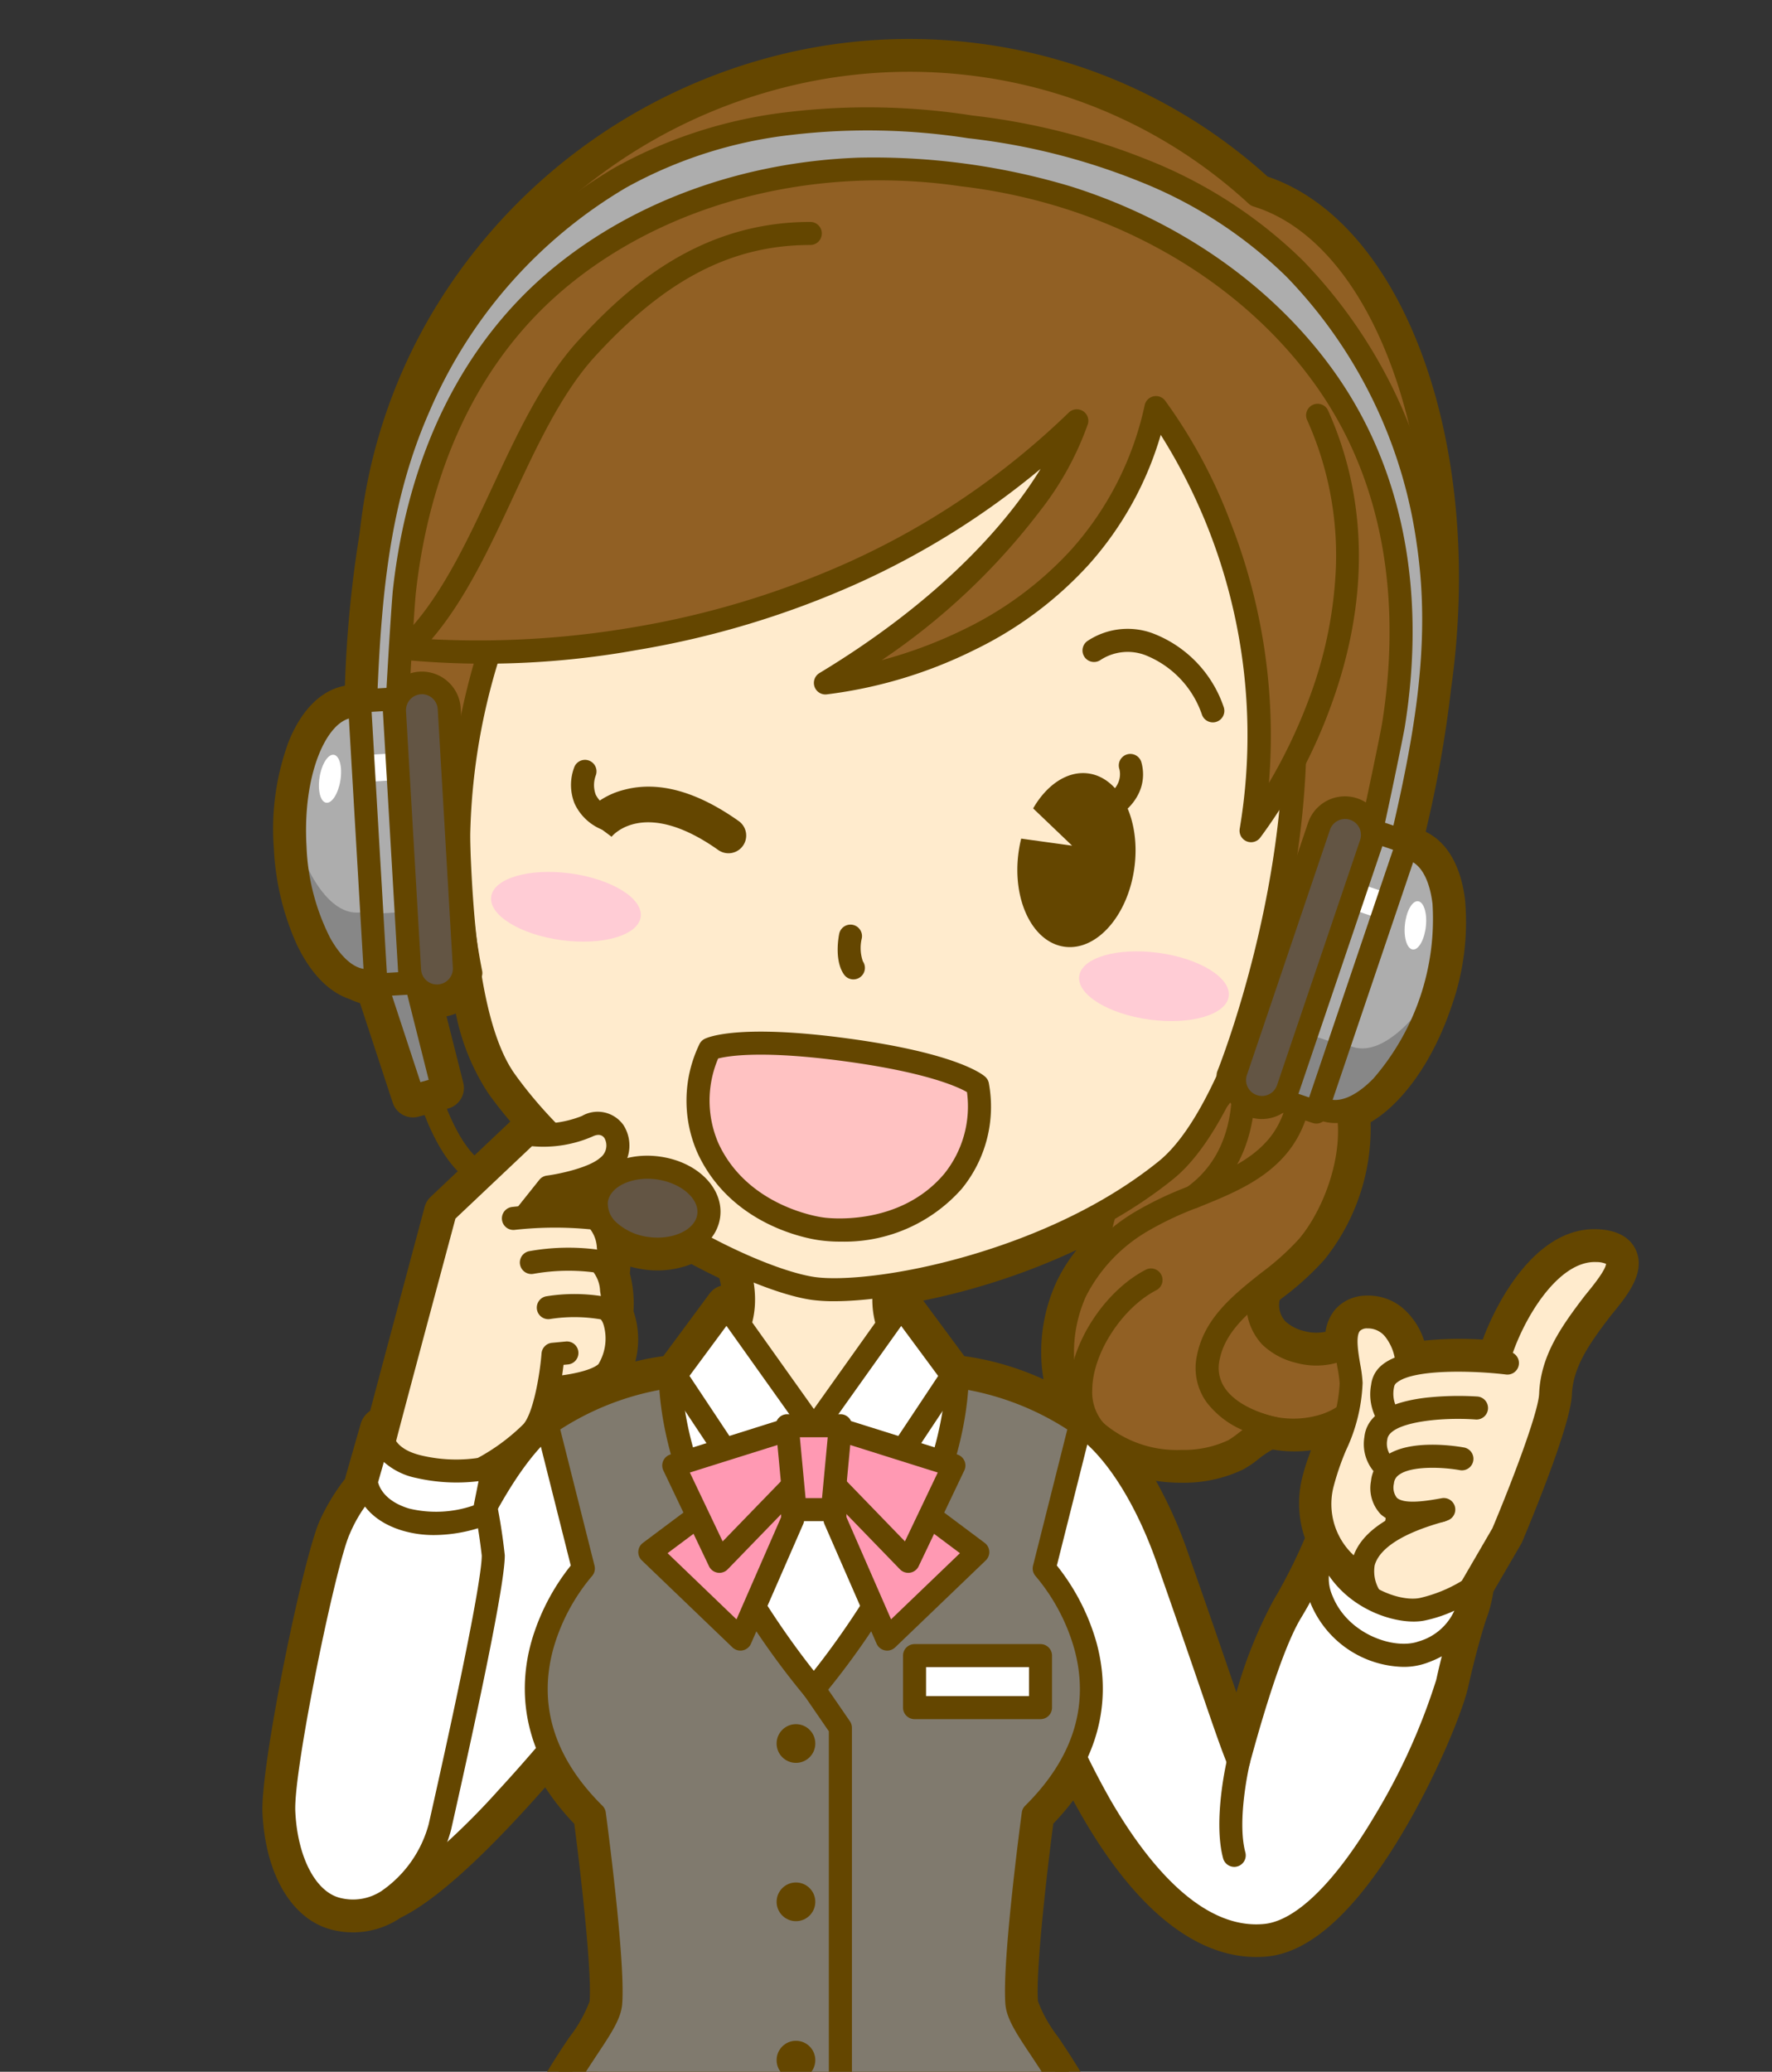 <svg xmlns="http://www.w3.org/2000/svg" width="169.2" height="197.738"><rect width="100%" height="100%" fill="#333333" stroke="none"/><defs><clipPath id="a"><path fill="none" d="M0 0h169.2v197.738H0z"/></clipPath></defs><g clip-path="url(#a)"><path d="M152.498 119.361c-4.748-.24-8.337 6.683-9.409 10.4l-.718.195a26.914 26.914 0 00-8 .373c-.073-2.233-1.465-4.728-3.838-4.633-1.77.072-2.076 1.356-1.98 2.827a6.158 6.158 0 01-4.492.5 5.987 5.987 0 01-2.739-1.447 4.6 4.6 0 01-.975-4.615 32.461 32.461 0 004.567-4.039c2.629-3.135 4.551-8.565 3.781-13.032 2.889-.913 6.109-4.955 7.946-10.373 2.325-6.859 1.55-13.32-1.73-14.432a.922.922 0 00-.77.141l.272-.8-.56-.19a117.707 117.707 0 002.7-14.84c.018-.129.038-.257.055-.387 3.063-22.687-4.667-42.7-16.614-46.351A48.694 48.694 0 0093.474 6.2C66.331 2.535 40.292 21.866 36.556 49.543c-.081.6-.154 1.185-.225 1.77a115 115 0 00-1.417 15.559l-.59.035.049.845a.922.922 0 00-.7-.34c-3.457.2-5.918 6.227-5.5 13.456.378 6.475 2.941 11.717 5.955 12.6a4.435 4.435 0 001.777.5v.052h.033l3.487 10.608 2.837-.781-2.406-9.559a2.609 2.609 0 004.384-1.13c.206.014.408.02.6.021l.057.062c.689 4.17 1.752 7.678 3.378 9.942a42.9 42.9 0 004.371 5.131 12.932 12.932 0 01-2.242-.056l-7.9 7.466s-5.809 21.616-5.8 21.739v.368a2.7 2.7 0 01-.317-1.384l-1.42 4.964a2.206 2.206 0 00.075.389 17.249 17.249 0 00-2.64 4.108c-1.4 2.967-5.514 22.836-5.319 27.033.221 4.766 2.154 8.46 4.988 9.25a6.138 6.138 0 005.19-.928c4.193-1.972 10.567-8.816 15.176-14.211a19.685 19.685 0 004.314 6.088s1.88 13.987 1.562 18.048c-.17 2.162-3.24 4.969-7.025 12.4h52.826c-3.786-7.431-6.856-10.238-7.025-12.4-.318-4.061 1.562-18.048 1.562-18.048a20.233 20.233 0 004-5.4c3.716 7.734 10.137 17.782 18.167 17 8.091-.792 16.506-20.165 17.392-24.148.736-3.3 1.419-5.568 1.785-6.691a8.5 8.5 0 00.279-.816 12.243 12.243 0 00.324-1.526c-.068.042-.136.081-.2.123l3.092-5.313s4.46-10.564 4.575-13.3c.139-3.316 2.032-5.954 3.967-8.5 1.108-1.468 4.547-5.002.466-5.208zm-81.884 7.056l-1.24-1.742-4.89 6.61.241.363a17.18 17.18 0 01-.709.248 20.474 20.474 0 01-.02-.5 27.237 27.237 0 00-11.76 4.543l.016.062c-2.031 1.625-4.028 4.463-5.884 7.853l-.026-.132.745-3.726a10.26 10.26 0 01-1.137.227 19.492 19.492 0 004.785-3.5c.936-.973 1.48-3.327 1.774-5.134l.263-.4.086 1.263s3.618-.218 4.994-1.41c1.091-.945 1.412-4.1.564-5.523a9.149 9.149 0 00-.348-3.794c.333-2.1-.143-5.249-1.492-5.47a30.875 30.875 0 00-6.463-.063l.028-.119 2.219-2.781a18.317 18.317 0 004.457-1.206q.494.4.994.8a3.027 3.027 0 00-.866 1.711c-.286 2.121 1.881 4.164 4.842 4.564a6.44 6.44 0 004.265-.8 59.53 59.53 0 004.287 2.176 9.088 9.088 0 01.275 5.88zm-17.2-6.325l.121.1h-.087zm46.354 29.684l-.064-.072.1-.381zm27.186-2.581l-.2.445q-.072-.219-.133-.446a52.861 52.861 0 01-3.332 6.652c-1.65 2.708-3.477 8.485-5.034 14.241-1.044-2.5-2.318-6.632-6.781-19.317-2.185-6.213-5.227-10.765-8.312-12.817v-.011a27.236 27.236 0 00-11.76-4.543c0 .168-.013.336-.021.5-.246-.08-.482-.163-.712-.249l.245-.368-4.89-6.61-1.252 1.758a7.928 7.928 0 01-.284-3.721 62.274 62.274 0 0021.014-7.1 9.67 9.67 0 00-.158.563 15.174 15.174 0 00-.457 3.8 13.515 13.515 0 00-2.194 3.28c-1.69 3.623-1.88 8.944.76 12.229a9.372 9.372 0 001.462 1.449 6.349 6.349 0 001.368.984l.013-.057a13.273 13.273 0 006.571 1.627 11.222 11.222 0 004.905-1.048c.968-.486 2.689-2.329 3.864-2.107 0 0-.317-.061-.8-.2a9.934 9.934 0 005.563-.062 7.959 7.959 0 002.2-1.1c-.625 2.229-1.784 4.392-2.312 6.618a8.165 8.165 0 00.672 5.609zm5.1-.567l.433-3c.966 1.1 3.115.853 4.99.524l.089.035a16.246 16.246 0 00-5.504 2.44z" fill="#644600"/><path d="M104.119 205.613H51.295a2.03 2.03 0 01-1.809-2.952 77.634 77.634 0 014.894-8.238 12.968 12.968 0 001.916-3.4c.234-2.985-.9-12.674-1.461-16.95a23.431 23.431 0 01-2.778-3.484c-5.883 6.667-10.515 10.846-13.79 12.44a8.126 8.126 0 01-6.733 1.111c-3.721-1.037-6.2-5.295-6.471-11.111-.21-4.525 3.927-24.642 5.512-27.994a20.121 20.121 0 012.39-3.912 2.018 2.018 0 01.058-.275l1.42-4.964a2.22 2.22 0 01.9-1.224l.311-1.173c.543-2.045 1.268-4.76 1.994-7.471l2.9-10.826a2.031 2.031 0 01.566-.949l7.615-7.2q-1.129-1.329-2.1-2.681a21.442 21.442 0 01-3.106-7.628 4.627 4.627 0 01-.887.274l1.6 6.337a2.031 2.031 0 01-1.43 2.453l-2.837.781a2.03 2.03 0 01-2.468-1.323l-3.128-9.516a6.819 6.819 0 01-1-.387c-1.982-.656-3.722-2.454-5.04-5.215a25.2 25.2 0 01-2.184-9.153 24.1 24.1 0 011.434-10.251c1.23-3.012 3.1-4.858 5.309-5.272l.045-.043a112.4 112.4 0 011.384-14.406c.067-.55.14-1.14.222-1.744a51.516 51.516 0 016.925-19.735A53.564 53.564 0 0173.119 5.574a51.563 51.563 0 0120.627-1.388 50.668 50.668 0 0127.291 12.668c6.273 2.12 11.516 8.183 14.8 17.136 3.3 9 4.292 20.115 2.784 31.284l-.034.239-.018.124a114.594 114.594 0 01-2.431 13.716l.032.054c2.022.986 3.334 3.261 3.721 6.491a24.1 24.1 0 01-1.33 10.265c-1.721 5.079-4.626 9.159-7.688 10.95a20.04 20.04 0 01-4.406 13.108 27.416 27.416 0 01-4.056 3.684l-.221.175a2.289 2.289 0 00.548 2.038 3.991 3.991 0 001.81.929 4.382 4.382 0 002.022.06 4.16 4.16 0 01.976-2.187 3.968 3.968 0 012.9-1.258 5.085 5.085 0 013.733 1.4 6.959 6.959 0 011.806 2.895 33.622 33.622 0 015.595-.1c1.434-3.854 5.093-10.541 10.665-10.541.117 0 .235 0 .354.009 2.3.116 3.234 1.152 3.611 2 .947 2.126-.834 4.316-2.134 5.916-.165.2-.322.4-.433.542-1.946 2.558-3.443 4.724-3.554 7.353-.124 2.951-3.964 12.181-4.733 14a2.017 2.017 0 01-.116.232l-2.648 4.549a14.051 14.051 0 01-.368 1.7c-.089.314-.2.632-.319.945-.342 1.055-1 3.249-1.715 6.445-.5 2.255-2.947 8.327-6.23 13.865-4.426 7.464-8.781 11.455-12.946 11.863-.342.034-.7.052-1.063.052-4.589 0-10.944-2.891-17.479-14.947a24.588 24.588 0 01-1.9 2.221c-.559 4.275-1.695 13.964-1.461 16.95a12.973 12.973 0 001.917 3.4 77.659 77.659 0 014.894 8.238 2.03 2.03 0 01-1.809 2.952zm-49.417-4.061h46.01c-1.167-2.031-2.221-3.619-3.06-4.883-1.478-2.225-2.454-3.7-2.582-5.328-.331-4.227 1.5-17.9 1.573-18.477a2.03 2.03 0 01.584-1.172 18.326 18.326 0 003.6-4.857 2.031 2.031 0 011.821-1.133h.01a2.03 2.03 0 011.82 1.151c2.988 6.218 9.057 16.546 16.139 15.854 2.688-.263 6.277-3.869 9.849-9.892a59.679 59.679 0 005.759-12.677c.762-3.42 1.477-5.778 1.836-6.878.013-.041.028-.081.044-.121a6.49 6.49 0 00.213-.622c.035-.122.067-.247.1-.376a2.029 2.029 0 01.22-1.492l3.027-5.2c1.79-4.252 4.3-10.857 4.367-12.474.173-4.112 2.6-7.308 4.379-9.641.151-.2.327-.415.514-.645.218-.268.644-.792.986-1.28-2.916.371-5.821 5.27-6.873 8.913a2.03 2.03 0 01-1.419 1.4l-.718.195a2.029 2.029 0 01-.684.065 24.076 24.076 0 00-7.306.3 2.03 2.03 0 01-2.574-1.89 3.543 3.543 0 00-.923-2.349 1.043 1.043 0 00-.8-.321h-.028a3.425 3.425 0 00-.008.665 2.031 2.031 0 01-1.073 1.925 8.221 8.221 0 01-5.935.677 7.977 7.977 0 01-3.668-1.965 6.547 6.547 0 01-1.525-6.568 2.032 2.032 0 01.695-1.081c.271-.218.544-.435.816-.651a24.132 24.132 0 003.469-3.112c2.13-2.541 4.024-7.393 3.336-11.383a2.03 2.03 0 011.389-2.281c1.978-.625 4.892-3.947 6.634-9.088a20.3 20.3 0 001.144-8.478 5 5 0 00-1.255-3.185 2.031 2.031 0 01-2.5-1.924 2.026 2.026 0 01-.235-1.509 117.214 117.214 0 002.661-14.583c0-.024.006-.049.009-.073l.026-.18.028-.2c1.421-10.525.508-20.946-2.572-29.342-2.913-7.943-7.4-13.2-12.623-14.8a2.032 2.032 0 01-.78-.446A46.635 46.635 0 0093.202 8.212a47.529 47.529 0 00-19.011 1.281 49.2 49.2 0 00-16.73 8.246 48.061 48.061 0 00-18.893 32.075c-.081.6-.154 1.193-.221 1.744 0 .035-.01.07-.016.105a114.741 114.741 0 00-1.39 15.285 2.026 2.026 0 01-.627 1.392 2.031 2.031 0 01-2.916 1.192 5.006 5.006 0 00-2.055 2.738 20.3 20.3 0 00-1.145 8.477c.367 6.275 2.848 10.284 4.5 10.766a2.035 2.035 0 01.358.142 2.412 2.412 0 00.962.28 2.128 2.128 0 011.853 1.443l.074.226a2.03 2.03 0 013.362-.748.584.584 0 00.451.18.6.6 0 00.53-.435 2.028 2.028 0 012.09-1.478c.154.01.315.016.476.016a2.031 2.031 0 011.46.628l.059.063a2.011 2.011 0 01.533 1.07c.7 4.205 1.712 7.263 3.024 9.088a40.978 40.978 0 004.164 4.887 2.03 2.03 0 01-1.323 3.456 16.038 16.038 0 01-1.62.011l-6.825 6.453c-2.126 7.911-5.168 19.27-5.579 20.9v.144a2.031 2.031 0 01-1.155 1.813l-.528 1.845a2.03 2.03 0 01-.491 1.641 15.286 15.286 0 00-2.322 3.627c-1.3 2.746-5.306 22.211-5.127 26.071.177 3.824 1.619 6.862 3.5 7.388a4.1 4.1 0 003.521-.663 2.03 2.03 0 01.259-.146c3.017-1.419 8.165-6.281 14.5-13.692a2.03 2.03 0 013.405.508 17.8 17.8 0 003.882 5.456 2.031 2.031 0 01.584 1.172c.078.58 1.9 14.25 1.573 18.477-.128 1.633-1.1 3.1-2.582 5.328-.843 1.268-1.898 2.857-3.064 4.888zm-17.707-60.357zm1.742-3.933zm0-.01zm0-.008zm0-.008zm0-.008zm79.527 32.89a2.031 2.031 0 01-1.873-1.249c-.616-1.476-1.269-3.381-2.572-7.177-.976-2.845-2.313-6.74-4.25-12.248-1.984-5.639-4.725-9.94-7.521-11.8a2.013 2.013 0 01-.179-.134 25.86 25.86 0 00-9.379-3.9 2.029 2.029 0 01-1.723.221c-.25-.081-.509-.171-.79-.276a2.031 2.031 0 01-1.324-1.933l-2.642-3.571a2.03 2.03 0 01-3.146-.963 9.9 9.9 0 01-.372-4.671 2.03 2.03 0 011.725-1.717 60.468 60.468 0 0020.3-6.853 2.03 2.03 0 012.94 2.37 7.36 7.36 0 00-.124.441 13.242 13.242 0 00-.4 3.289 2.03 2.03 0 01-.516 1.378 11.515 11.515 0 00-1.868 2.786c-1.355 2.906-1.64 7.432.5 10.1a7.39 7.39 0 001.147 1.134c.044.035.087.073.129.112a4.212 4.212 0 00.584.462 2.027 2.027 0 01.4.173 11.213 11.213 0 005.448 1.365h.105a6.194 6.194 0 004.817-1.409 15.863 15.863 0 011.468-1.032 2.031 2.031 0 012.212-.85 7.915 7.915 0 004.425-.03 5.934 5.934 0 001.636-.822 2.03 2.03 0 013.137 2.2 33.251 33.251 0 01-1.156 3.249 24.667 24.667 0 00-1.134 3.289 6.119 6.119 0 00.5 4.214 2.03 2.03 0 01.049 1.758l-.2.445a2.029 2.029 0 01-.683.83 52.2 52.2 0 01-2.9 5.6c-.9 1.478-2.466 5.057-4.808 13.715a2.03 2.03 0 01-1.827 1.5 3.357 3.357 0 01-.138.003zm-7.889-28.779a41.968 41.968 0 013.025 6.758c1.942 5.523 3.282 9.427 4.26 12.278l.4 1.151a43.232 43.232 0 013.51-8.735 50.491 50.491 0 003.028-5.986 10.22 10.22 0 01-.277-5.69 21.69 21.69 0 01.86-2.693 12.15 12.15 0 01-3.579-.059c-.026 0-.057 0-.1-.005a9.08 9.08 0 00-1.36.92 9.7 9.7 0 01-1.444.976 13.09 13.09 0 01-5.8 1.264 16.028 16.028 0 01-2.526-.18zm10.9-3.012c.031.006.059.01.086.012zm-29.197-8.895a27.28 27.28 0 017.566 2.218 14.6 14.6 0 01-.217-2.093 16.031 16.031 0 011.433-7.165 15.22 15.22 0 011.942-3.093 65.378 65.378 0 01-14.645 4.833zm7.693 22.37a2.03 2.03 0 01-1.524-.688l-.042-.047a2.036 2.036 0 01-.468-1.862l.1-.381a2.03 2.03 0 013.995.635l-.031.453a2.031 2.031 0 01-2.025 1.89zm32.288-3.149a2.03 2.03 0 01-2.009-2.32l.433-3a2.03 2.03 0 013.521-1.066c.17.106.807.287 3.127-.12a2.031 2.031 0 011.084.106l.089.035a2.03 2.03 0 01-.192 3.85 14.551 14.551 0 00-4.822 2.1 2.028 2.028 0 01-1.228.419zm-85.681-2.767a2.032 2.032 0 01-1.992-1.637l-.025-.128a2.035 2.035 0 010-.8l.307-1.535a2.031 2.031 0 01.344-3.361 17.557 17.557 0 004.27-3.113c.028-.029.7-.758 1.233-4.052a2.033 2.033 0 01.305-.786l.263-.4a2.031 2.031 0 013.464.107 5.689 5.689 0 001.957-.653 4.132 4.132 0 00.179-2.97 2.032 2.032 0 01-.274-1.277 7.19 7.19 0 00-.245-2.88 2.029 2.029 0 01-.092-1 7.023 7.023 0 00-.248-3.208 19.72 19.72 0 00-2.1-.114 2.027 2.027 0 011.028.469l.121.1a2.03 2.03 0 01-1.232 3.568h-.086a2.027 2.027 0 01-2.026-1.411l-.035-.109a2.031 2.031 0 011.632-2.625 42.25 42.25 0 00-2.841.132 2.03 2.03 0 01-2.145-2.471l.028-.119a2.033 2.033 0 01.391-.807l2.219-2.781a2.029 2.029 0 011.321-.746 16.1 16.1 0 003.868-1.034 2.03 2.03 0 012.141.269c.322.264.645.522.959.768a2.031 2.031 0 01.2 3.014 1.028 1.028 0 00-.309.568c-.114.845 1.216 2.025 3.1 2.28a4.482 4.482 0 002.905-.505 2.029 2.029 0 012.078-.058c1.378.77 2.77 1.476 4.139 2.1a2.03 2.03 0 011.069 1.163 11.1 11.1 0 01.286 7.225 2.031 2.031 0 01-3.132.98l-2.649 3.581a2.031 2.031 0 01-1.322 1.923c-.275.1-.533.193-.788.276a2.03 2.03 0 01-1.718-.216 25.818 25.818 0 00-9.175 3.759 2.049 2.049 0 01-.233.218c-1.66 1.328-3.467 3.765-5.372 7.242a2.032 2.032 0 01-1.768 1.054zm14.117-20.728a8.358 8.358 0 01.168 4.788 24.923 24.923 0 012.674-.51l4.415-5.968a2.029 2.029 0 011.094-.75 7.7 7.7 0 00-.165-.727 61.535 61.535 0 01-2.661-1.346 8.9 8.9 0 01-4.5.523 9.725 9.725 0 01-1.33-.274c-.01.228-.026.445-.047.65a11.465 11.465 0 01.347 3.614z" fill="#644600"/><path d="M121.3 120.631c-1.048 1.8-2.022 4.949.019 6.941a5.987 5.987 0 002.739 1.447 6.451 6.451 0 007.089-2.87 7.42 7.42 0 01-4.743 9.919 10.013 10.013 0 01-5.82 0 12.287 12.287 0 01-8.022-7.138 5.783 5.783 0 01-.424-3.076 4.978 4.978 0 013.028-3.35c1.052-.495 5.652-1.034 6.134-1.873z" fill="#916024"/><path d="M123.586 137.6a12.027 12.027 0 01-3.305-.477 13.367 13.367 0 01-8.747-7.8 6.791 6.791 0 01-.477-3.674 6 6 0 013.64-4.14 13.731 13.731 0 012.527-.671 17.022 17.022 0 003.2-.876 1.1 1.1 0 011.824 1.22v.008c-.231.4-2.075 3.727-.161 5.6a4.93 4.93 0 002.236 1.167 5.4 5.4 0 005.921-2.43 1.1 1.1 0 011.931.236 8.518 8.518 0 01-5.433 11.358 10.272 10.272 0 01-3.156.479zm-4.291-14.974c-.471.114-1.006.232-1.612.362a16.524 16.524 0 00-2.05.51 4.054 4.054 0 00-2.415 2.56 4.677 4.677 0 00.37 2.477 11.129 11.129 0 007.3 6.474 8.9 8.9 0 005.18.013 6.476 6.476 0 003.921-3.349 6.183 6.183 0 00.575-3.212 7.274 7.274 0 01-6.771 1.624 7.048 7.048 0 01-3.242-1.727 5.717 5.717 0 01-1.256-5.733z" fill="#644600"/><path d="M114.366 117.686c-6.159 1.953-6.719 9.406-6.719 9.406-.744-.678-3.926-4.22-2.293-10.913s9.806-8.377 11.672-12.354-2.555-8.318-3-8.736c0 0 7.484-1.665 10.539 6.737s-3.846 14.8-3.846 14.8" fill="#916024"/><path d="M107.646 128.19a1.1 1.1 0 01-.74-.286c-2.093-1.908-4.035-6.191-2.62-11.987 1.063-4.356 4.5-6.7 7.524-8.759 1.843-1.255 3.583-2.441 4.221-3.8.621-1.324.421-2.9-.594-4.693a12.816 12.816 0 00-2.162-2.774 1.1 1.1 0 01.514-1.875 10.393 10.393 0 014.661.232c2.3.648 5.413 2.424 7.151 7.2a14.078 14.078 0 01-.83 11.422 17.466 17.466 0 01-3.3 4.557 1.1 1.1 0 11-1.495-1.614 15.559 15.559 0 002.868-4 11.764 11.764 0 00.692-9.611c-1.139-3.133-3.05-5.1-5.68-5.836a8.272 8.272 0 00-1.481-.272 14.014 14.014 0 01.978 1.486c1.369 2.412 1.6 4.733.672 6.713-.894 1.9-2.875 3.255-4.973 4.685-2.833 1.931-5.763 3.927-6.626 7.463a11.2 11.2 0 00.628 8c.747-2.595 2.575-6.408 6.983-7.806a1.101 1.101 0 01.665 2.1c-5.36 1.7-5.95 8.375-5.955 8.443a1.1 1.1 0 01-1.1 1.014z" fill="#644600"/><path d="M124.478 99.84c0 3.351-.238 6.929-2.528 9.624-3.219 3.788-8.913 4.571-12.995 7.141a16.28 16.28 0 00-6.252 6.651c-1.69 3.623-1.88 8.944.76 12.229a11.964 11.964 0 009.413 4 11.221 11.221 0 004.905-1.048c.968-.486 2.689-2.329 3.864-2.107 0 0-7.359-1.39-6.259-6.812.98-4.833 6.572-7.084 9.523-10.6 4.111-4.9 6.504-15.409-.431-19.078z" fill="#916024"/><path d="M112.748 140.588a12.955 12.955 0 01-10.143-4.416c-2.967-3.692-2.7-9.526-.9-13.383a17.372 17.372 0 016.663-7.116 33.214 33.214 0 015.28-2.5c2.9-1.17 5.637-2.275 7.463-4.424 2.091-2.461 2.266-5.89 2.267-8.912a1.1 1.1 0 011.614-.972 9.121 9.121 0 014.739 6.566c.984 5.028-1.257 10.944-3.979 14.19a26.7 26.7 0 01-3.919 3.55c-2.474 1.963-4.811 3.817-5.368 6.564a3.435 3.435 0 00.477 2.723c1.4 2.1 4.874 2.784 4.909 2.791a1.1 1.1 0 01-.361 2.169l-.048-.009c-.351-.027-1.416.779-1.869 1.124a9.074 9.074 0 01-1.3.884 12.173 12.173 0 01-5.39 1.165zm12.786-38.652c-.138 2.841-.688 5.818-2.747 8.24-2.176 2.561-5.3 3.821-8.316 5.039a31.132 31.132 0 00-4.931 2.32 15.2 15.2 0 00-5.842 6.185 13.027 13.027 0 00-1.141 5.74 9.023 9.023 0 001.762 5.334 10.752 10.752 0 008.427 3.594h.119a10.012 10.012 0 004.421-.931 8.26 8.26 0 00.951-.669l.4-.3a8.545 8.545 0 01-3.444-2.68 5.594 5.594 0 01-.887-4.5c.717-3.534 3.482-5.728 6.157-7.85a24.741 24.741 0 003.6-3.241c2.328-2.776 4.348-8.05 3.506-12.355a7.182 7.182 0 00-2.035-3.927z" fill="#644600"/><path d="M106.288 139.017a1.1 1.1 0 01-.52-.131 6.755 6.755 0 01-3.674-6.275c.04-4.248 3.332-9.379 7.337-11.437a1.1 1.1 0 011.005 1.956c-3.3 1.694-6.11 6.045-6.142 9.5a4.532 4.532 0 002.517 4.317 1.1 1.1 0 01-.522 2.068zm7.64-23.677a1.1 1.1 0 01-.639-2c7.971-5.672 2.566-18.641 2.511-18.772a1.1 1.1 0 112.023-.862 29.226 29.226 0 011.935 8.039c.53 5.963-1.266 10.592-5.194 13.387a1.094 1.094 0 01-.636.208z" fill="#644600"/><path d="M119.994 18.653A48.7 48.7 0 0093.473 6.2C66.33 2.535 40.291 21.866 36.555 49.543c-6.28 46.517 16.244 53.221 43.386 56.885a48.6 48.6 0 0022.534-2.26 13.751 13.751 0 003.612 1.007c13.242 1.788 27.277-16.148 30.521-40.172 3.063-22.687-4.667-42.697-16.614-46.35z" fill="#916024"/><path d="M86.554 107.976a50.465 50.465 0 01-6.76-.458 114.851 114.851 0 01-19.3-3.936c-6.54-2.1-11.623-4.956-15.541-8.736-4.536-4.377-7.531-9.957-9.155-17.061-1.762-7.7-1.87-16.99-.33-28.39a50.587 50.587 0 016.8-19.383 52.632 52.632 0 0131.1-23.54 50.639 50.639 0 0120.256-1.363 49.748 49.748 0 0126.93 12.568c12.672 4.106 20.193 24.872 17.141 47.474-1.584 11.734-5.749 22.49-11.728 30.288a31.654 31.654 0 01-9.447 8.553 16.814 16.814 0 01-10.583 2.274 14.86 14.86 0 01-3.5-.922 49.328 49.328 0 01-15.883 2.632zm.268-101.125a48.657 48.657 0 00-12.878 1.744 50.12 50.12 0 00-17.045 8.4 48.985 48.985 0 00-19.255 32.694c-1.5 11.134-1.407 20.164.295 27.605 1.526 6.675 4.319 11.9 8.538 15.969 3.67 3.541 8.474 6.231 14.686 8.224a112.87 112.87 0 0018.924 3.85 47.225 47.225 0 0022.026-2.209 1.1 1.1 0 01.8.029 12.71 12.71 0 003.324.927 14.667 14.667 0 009.215-2.014 29.5 29.5 0 008.775-7.972c5.749-7.5 9.76-17.883 11.294-29.243 1.441-10.673.51-21.252-2.621-29.787-3.016-8.223-7.713-13.679-13.225-15.365a1.1 1.1 0 01-.422-.242A47.561 47.561 0 0093.329 7.288a48.58 48.58 0 00-6.507-.437z" fill="#644600"/><path d="M124.543 152.605l3.248-7.273 6.637 3.808-2.416 8.376-4.917 1.4z" fill="#ffebcd"/><path d="M134.202 131.806c.692-2.412-.743-6.233-3.67-6.115-3.255.132-1.564 4.364-1.513 6.319.087 3.315-1.972 6.379-2.729 9.571a7.809 7.809 0 005.149 9.375" fill="#ffebcd"/><path d="M131.437 152.057a1.1 1.1 0 01-.326-.05 8.607 8.607 0 01-5.087-4.221 9.24 9.24 0 01-.806-6.458 27.309 27.309 0 011.271-3.719 14.537 14.537 0 001.429-5.569 11.918 11.918 0 00-.2-1.455c-.278-1.621-.624-3.639.424-4.935a3.015 3.015 0 012.34-1.057 4.3 4.3 0 013.6 1.746 6.854 6.854 0 011.169 5.771 1.1 1.1 0 01-2.115-.606 4.657 4.657 0 00-.784-3.806 2.1 2.1 0 00-1.785-.907.959.959 0 00-.719.243c-.422.521-.148 2.121.034 3.179a13.152 13.152 0 01.227 1.769 16.379 16.379 0 01-1.583 6.438 25.281 25.281 0 00-1.175 3.416 6.676 6.676 0 004.4 8.071 1.1 1.1 0 01-.326 2.151z" fill="#644600"/><path d="M137.574 144.182l-2.97-1.152 4-12.055 4.486-1.217c1.072-3.714 4.66-10.636 9.409-10.4 4.081.206.642 3.74-.469 5.2-1.935 2.544-3.827 5.181-3.967 8.5-.115 2.733-4.575 13.3-4.575 13.3l-7.659 13.158-.52 4.256-10.407-2.873" fill="#ffebcd"/><path d="M135.313 164.869a1.1 1.1 0 01-.293-.04l-10.407-2.873a1.1 1.1 0 01.585-2.12l9.177 2.534.365-2.99a1.105 1.105 0 01.141-.42l7.623-13.1c1.761-4.179 4.384-11 4.462-12.851.149-3.533 1.986-6.219 4.19-9.117.141-.186.313-.4.495-.621.421-.518 1.672-2.057 1.7-2.643a2.271 2.271 0 00-.9-.172c-3.718-.187-7.147 5.619-8.3 9.6a1.1 1.1 0 01-.769.756l-3.916 1.063-3.484 10.5 1.995.774a1.1 1.1 0 11-.8 2.051l-2.97-1.152a1.1 1.1 0 01-.646-1.372l4-12.055a1.1 1.1 0 01.756-.715l3.9-1.059a23.482 23.482 0 013.318-6.438c2.132-2.842 4.557-4.274 7.018-4.154 1.469.074 2.413.562 2.809 1.449.714 1.6-.858 3.538-2.006 4.95-.17.21-.331.408-.451.565-1.976 2.6-3.621 4.983-3.743 7.878-.12 2.849-4.2 12.579-4.66 13.679a1.092 1.092 0 01-.063.125l-7.545 12.963-.493 4.032a1.1 1.1 0 01-1.092.966z" fill="#644600"/><path d="M137.573 144.182c-11.643 3.221-6.241 8.89-6.241 8.89" fill="#ffebcd"/><path d="M131.332 154.172a1.1 1.1 0 01-.8-.341 5.648 5.648 0 01-1.39-5.012c.685-2.477 3.422-4.393 8.134-5.7a1.1 1.1 0 11.586 2.12c-4.877 1.349-6.281 3.009-6.6 4.163a3.466 3.466 0 00.862 2.908 1.1 1.1 0 01-.8 1.858z" fill="#644600"/><path d="M143.966 130.101s-11.571-1.416-11.947 2.174 2.033 4.755 4.738 4.263" fill="#ffebcd"/><path d="M135.608 137.746a4.806 4.806 0 01-3.342-1.185 4.948 4.948 0 01-1.341-4.4 2.831 2.831 0 011.109-1.936c2.849-2.268 11.13-1.33 12.065-1.216a1.1 1.1 0 01-.267 2.183c-3.179-.388-8.822-.527-10.428.753a.635.635 0 00-.291.444 2.931 2.931 0 00.649 2.558 3.271 3.271 0 002.8.508 1.1 1.1 0 11.394 2.164 7.53 7.53 0 01-1.348.127z" fill="#644600"/><path d="M141.019 134.388s-9.267-.7-9.643 2.9 3.316 4.011 6.021 3.518" fill="#ffebcd"/><path d="M135.553 142.079a5.845 5.845 0 01-4.087-1.326 4.058 4.058 0 01-1.188-3.584c.217-2.07 2.212-3.34 5.929-3.772a28.857 28.857 0 014.89-.105 1.1 1.1 0 01-.165 2.193c-3.438-.254-8.294.268-8.467 1.914a1.95 1.95 0 00.5 1.742c.74.686 2.4.913 4.235.58a1.1 1.1 0 11.394 2.164 11.379 11.379 0 01-2.041.194z" fill="#644600"/><path d="M139.628 139.245s-7.247-1.352-7.623 2.239 3.126 3.092 5.831 2.6" fill="#ffebcd"/><path d="M134.903 145.528a4.288 4.288 0 01-3.025-.961 3.612 3.612 0 01-.968-3.2 3.31 3.31 0 011.348-2.36c2.353-1.755 7.044-.944 7.571-.845a1.1 1.1 0 01-.4 2.162c-1.629-.3-4.659-.447-5.854.447a1.1 1.1 0 00-.475.825 1.607 1.607 0 00.276 1.355c.744.689 3.122.256 4.265.049a1.1 1.1 0 11.394 2.164 18.021 18.021 0 01-3.132.364z" fill="#644600"/><path d="M99.121 159.147l1.688-24.266c3.835.9 7.928 6.089 10.671 13.889 4.462 12.685 5.736 16.814 6.781 19.317 1.557-5.756 3.384-11.533 5.034-14.241a52.816 52.816 0 003.332-6.652c-.25 4.261 7.479 10.658 13.647 5.878a63.186 63.186 0 00-2.063 7.506c-.887 3.983-9.3 23.356-17.392 24.148-12.936 1.268-21.698-25.579-21.698-25.579z" fill="#fff"/><path d="M119.928 185.87c-13.089 0-21.492-25.279-21.852-26.382a1.1 1.1 0 01-.052-.417l1.688-24.266a1.1 1.1 0 011.349-.994c4.316 1.016 8.6 6.471 11.457 14.594 1.941 5.518 3.28 9.42 4.257 12.269.547 1.593.977 2.848 1.336 3.87 1.588-5.463 3.012-9.248 4.245-11.27a52.117 52.117 0 003.252-6.493 1.1 1.1 0 012.117.478c-.1 1.784 1.72 4.187 4.156 5.471a6.879 6.879 0 007.72-.526 1.1 1.1 0 011.7 1.253 63.217 63.217 0 00-2.021 7.362 61.142 61.142 0 01-6.122 13.593c-4.266 7.195-8.383 11.034-12.237 11.411-.33.031-.664.047-.993.047zm-19.694-26.866a78.017 78.017 0 005.853 12.883c3.309 5.687 8.536 12.338 14.625 11.745 3.03-.3 6.779-3.97 10.559-10.344a59.437 59.437 0 005.867-12.949c.461-2.07.9-3.737 1.258-4.98a9.206 9.206 0 01-7.541-.684 11.034 11.034 0 01-4.468-4.259 46.275 46.275 0 01-2.153 4c-1.337 2.194-3.035 7.02-4.912 13.956a1.1 1.1 0 01-2.077.136c-.6-1.448-1.255-3.345-2.551-7.123-.976-2.846-2.314-6.743-4.252-12.253-2.23-6.34-5.511-11.113-8.638-12.714z" fill="#644600"/><path d="M126.226 152.759c1.65 4.092 6.613 6 9.567 4.951 3.18-1.126 4.354-3.185 4.8-6.164a14.7 14.7 0 01-4.806 2.051c-2.49.5-7.823-1.406-9.166-6.4-.917 2.517-1.151 3.684-.395 5.562z" fill="#fff"/><path d="M134.002 159.095a9.813 9.813 0 01-8.8-5.924c-.917-2.274-.567-3.75.387-6.355a1.1 1.1 0 012.095.093c1.138 4.238 5.753 6.041 7.886 5.611a13.514 13.514 0 004.444-1.908 1.1 1.1 0 011.667 1.1c-.719 4.758-3.33 6.259-5.525 7.036a6.48 6.48 0 01-2.154.347zm-6.755-6.747c1.478 3.666 5.912 5.128 8.18 4.326a5.382 5.382 0 003.442-2.942 13.125 13.125 0 01-2.859.944c-2.282.46-6.7-.745-9.123-4.3a4.124 4.124 0 00.36 1.973zm-9.396 25.834a1.1 1.1 0 01-1.062-.815c-.98-3.651.344-9.3.4-9.535a1.1 1.1 0 012.14.51c-.017.073-1.249 5.351-.416 8.456a1.1 1.1 0 01-1.063 1.385z" fill="#644600"/><path d="M54.843 134.641c-3.835.9-7.708 7.08-10.911 14.128-6.7 14.736-15.37 30.736-9.444 32.922 5.5 2.03 23.687-21.674 23.687-21.674" fill="#fff"/><path d="M35.243 182.923a3.219 3.219 0 01-1.134-.2 3.794 3.794 0 01-2.273-2.2c-1.847-4.495 2.764-14.344 8.1-25.749a632.618 632.618 0 002.993-6.457c4.052-8.916 7.975-13.877 11.66-14.744a1.1 1.1 0 11.5 2.141c-2.9.683-6.512 5.482-10.161 13.513-.977 2.15-2.007 4.351-3 6.479-4.472 9.552-9.54 20.379-8.061 23.981a1.631 1.631 0 001 .974c.309.114 1.579.281 4.962-2.361a69.333 69.333 0 007.749-7.418c5.141-5.571 9.679-11.473 9.724-11.532a1.1 1.1 0 111.745 1.339c-.046.06-4.636 6.031-9.844 11.675-8.077 8.757-11.877 10.559-13.96 10.559z" fill="#644600"/><path d="M69.462 118.605s6.311 10.261-6.663 13.65c-2.761.721 6.124 3.875 14.9 3.881 8.9.005 17.7-3.149 14.9-3.881-12.974-3.39-6.662-13.65-6.662-13.65" fill="#ffebcd"/><path d="M77.718 137.235h-.022a46.047 46.047 0 01-10.767-1.357c-5.516-1.394-5.667-2.571-5.732-3.074-.026-.2-.086-1.246 1.323-1.614 3.711-.969 6.049-2.6 6.948-4.834 1.355-3.374-.921-7.138-.944-7.176a1.1 1.1 0 011.874-1.154c.118.192 2.875 4.757 1.111 9.148-1.031 2.567-3.349 4.475-6.9 5.684a40.112 40.112 0 0013.087 2.176h.022a40.851 40.851 0 0013.123-2.156c-3.584-1.208-5.921-3.122-6.958-5.7-1.764-4.391.993-8.956 1.111-9.148a1.1 1.1 0 011.873 1.152c-.022.036-2.295 3.833-.939 7.187.9 2.232 3.238 3.855 6.943 4.822 1.428.373 1.367 1.422 1.341 1.629-.065.506-.218 1.69-5.708 3.074a46.1 46.1 0 01-10.786 1.341zm14.68-3.891z" fill="#644600"/><g transform="translate(50.111 123.576)"><path d="M42.597 45.246h-30V9.022l15 3.6 15-3.6v36.224z" fill="#fff"/><path d="M46.981 67.607c-.318-4.061 1.562-18.048 1.562-18.048 11.846-11.731 1.054-23.431 1.054-23.431l3.462-13.762a27.237 27.237 0 00-11.76-4.543c-.388 14.359-13.7 29.811-13.7 29.811s-13.316-15.452-13.7-29.811a27.238 27.238 0 00-11.76 4.543l3.462 13.762s-10.792 11.7 1.055 23.431c0 0 1.88 13.987 1.562 18.048-.17 2.162-3.24 4.969-7.025 12.4h52.823c-3.795-7.431-6.865-10.238-7.035-12.4z" fill="#807a6e"/><path d="M54.007 81.106H1.184a1.1 1.1 0 01-.98-1.6 76.8 76.8 0 014.84-8.146c1.164-1.752 2-3.019 2.069-3.841.277-3.54-1.216-15.226-1.507-17.45-6.229-6.346-6.16-12.69-4.988-16.921a20.891 20.891 0 013.77-7.3L1.064 12.633a1.1 1.1 0 01.449-1.178A28.368 28.368 0 0113.765 6.73a1.1 1.1 0 011.225 1.063c.317 11.73 9.719 24.461 12.605 28.1 2.886-3.64 12.288-16.371 12.605-28.1a1.1 1.1 0 011.225-1.063 28.369 28.369 0 0112.253 4.725 1.1 1.1 0 01.449 1.178l-3.324 13.213a20.89 20.89 0 013.77 7.3c1.173 4.23 1.241 10.575-4.988 16.921-.291 2.224-1.784 13.91-1.507 17.45.064.822.905 2.089 2.069 3.841a76.838 76.838 0 014.84 8.146 1.1 1.1 0 01-.98 1.6zm-51-2.2h49.181c-1.489-2.741-2.841-4.777-3.871-6.328-1.4-2.1-2.32-3.494-2.429-4.886-.324-4.13 1.49-17.7 1.568-18.28a1.1 1.1 0 01.316-.635c4.586-4.542 6.169-9.576 4.7-14.964a18.6 18.6 0 00-3.686-6.941 1.1 1.1 0 01-.257-1.013l3.272-13a26.394 26.394 0 00-9.466-3.772c-.432 5.845-2.813 12.429-7.091 19.594a75.241 75.241 0 01-6.818 9.675 1.1 1.1 0 01-1.666 0 75.241 75.241 0 01-6.818-9.675c-4.278-7.165-6.659-13.749-7.091-19.594a26.392 26.392 0 00-9.466 3.772l3.272 13a1.1 1.1 0 01-.258 1.014 18.6 18.6 0 00-3.684 6.94c-1.465 5.387.118 10.422 4.7 14.964a1.1 1.1 0 01.316.635c.077.576 1.892 14.151 1.568 18.281-.109 1.392-1.032 2.782-2.43 4.886-1.024 1.554-2.375 3.587-3.864 6.328z" fill="#644600"/><path d="M27.594 81.228a1.1 1.1 0 01-.963-1.629l2.4-4.378V41.666l-2.342-3.407a1.1 1.1 0 111.812-1.246l2.539 3.691a1.1 1.1 0 01.194.623v34.178a1.1 1.1 0 01-.136.529l-2.539 4.625a1.1 1.1 0 01-.965.569z" fill="#644600"/><circle cx="1.847" cy="1.847" r="1.847" transform="translate(24.044 71.205)" fill="#644600"/><circle cx="1.847" cy="1.847" r="1.847" transform="translate(24.044 56.096)" fill="#644600"/><circle cx="1.847" cy="1.847" r="1.847" transform="translate(24.044 40.986)" fill="#644600"/><path fill="#fff" d="M37.215 34.444h12.027v4.963H37.215z"/><path d="M49.242 40.507H37.215a1.1 1.1 0 01-1.1-1.1v-4.963a1.1 1.1 0 011.1-1.1h12.027a1.1 1.1 0 011.1 1.1v4.963a1.1 1.1 0 01-1.1 1.1zm-10.927-2.2h9.828v-2.764h-9.828z" fill="#644600"/><path d="M35.922 1.1l-8.158 11.461 6.9 4.4 6.146-9.25z" fill="#fff"/><path d="M34.665 18.06a1.094 1.094 0 01-.59-.173l-6.9-4.4a1.1 1.1 0 01-.3-1.565L35.033.461a1.1 1.1 0 01.886-.462h.01a1.1 1.1 0 01.884.446l4.89 6.61a1.1 1.1 0 01.032 1.263l-6.146 9.25a1.1 1.1 0 01-.924.492zm-5.334-5.8l5.016 3.2 5.122-7.708-3.53-4.772z" fill="#644600"/><path d="M19.268 1.1l8.158 11.461-6.9 4.4-6.146-9.25z" fill="#fff"/><path d="M20.525 18.06a1.1 1.1 0 01-.917-.491l-6.146-9.25a1.1 1.1 0 01.032-1.263l4.89-6.61A1.1 1.1 0 0119.268 0h.01a1.1 1.1 0 01.886.462l8.158 11.461a1.1 1.1 0 01-.3 1.565l-6.9 4.4a1.1 1.1 0 01-.597.172zm-4.8-10.316l5.122 7.708 5.016-3.2-6.608-9.283z" fill="#644600"/><path d="M25.573 14.37v7.087l-4.984 11.407-8.651-8.3z" fill="#ff99b3"/><path d="M20.589 33.965a1.1 1.1 0 01-.762-.306l-8.651-8.3a1.1 1.1 0 01.1-1.674L24.914 13.49a1.1 1.1 0 011.758.881v7.087a1.1 1.1 0 01-.092.44l-4.984 11.407a1.1 1.1 0 01-1.008.66zm-6.954-9.3l6.579 6.319 4.26-9.751v-4.662z" fill="#644600"/><path d="M25.573 12.73l-11.351 3.569 4.359 9.144 6.992-7.212z" fill="#ff99b3"/><path d="M18.582 26.543a1.111 1.111 0 01-.178-.015 1.1 1.1 0 01-.815-.612l-4.359-9.144a1.1 1.1 0 01.663-1.522l11.351-3.569a1.1 1.1 0 011.43 1.049v5.5a1.1 1.1 0 01-.31.766l-6.992 7.212a1.1 1.1 0 01-.79.335zm-2.822-9.574l3.133 6.574 5.581-5.756v-3.556z" fill="#644600"/><path d="M29.613 14.37v7.087l4.984 11.407 8.651-8.3z" fill="#ff99b3"/><path d="M34.6 33.965a1.1 1.1 0 01-1.008-.66l-4.979-11.406a1.1 1.1 0 01-.092-.44v-7.087a1.1 1.1 0 011.758-.881l13.634 10.193a1.1 1.1 0 01.1 1.674l-8.651 8.3a1.1 1.1 0 01-.762.307zm-3.887-12.736l4.26 9.751 6.577-6.313-10.837-8.1z" fill="#644600"/><path d="M29.613 12.73l11.352 3.569-4.352 9.144-6.992-7.212z" fill="#ff99b3"/><path d="M36.613 26.542a1.1 1.1 0 01-.79-.334l-6.992-7.213a1.1 1.1 0 01-.31-.765v-5.5a1.1 1.1 0 011.43-1.049l11.351 3.569a1.1 1.1 0 01.663 1.522l-4.359 9.144a1.1 1.1 0 01-.993.627zm-5.892-8.758l5.576 5.758 3.134-6.573-8.714-2.74z" fill="#644600"/><path d="M29.382 20.509h-3.576l-.752-8.006h5.078z" fill="#ff99b3"/><path d="M29.381 21.609h-3.575a1.1 1.1 0 01-1.095-1l-.752-8.006a1.1 1.1 0 011.1-1.2h5.078a1.1 1.1 0 011.1 1.2l-.752 8.006a1.1 1.1 0 01-1.104 1zm-2.572-2.2h1.57l.546-5.807h-2.662z" fill="#644600"/></g><path d="M119.277 81.306s18.719-9.721 12.277 9.354c-6.37 18.863-17.151 10.988-17.151 10.988" fill="#ffebcd"/><path d="M119.659 104.381a10.82 10.82 0 01-5.908-1.844 1.1 1.1 0 111.3-1.776 8.317 8.317 0 006.8 1.077c3.547-1.139 6.46-5.018 8.659-11.53 1.667-4.936 1.726-8.25.171-9.583-2.432-2.086-8.844.49-10.9 1.557a1.1 1.1 0 01-1.014-1.952 29.153 29.153 0 014.939-1.929c3.81-1.081 6.639-.86 8.406.655 2.358 2.022 2.516 5.933.481 11.956-2.441 7.228-5.84 11.579-10.1 12.93a9.323 9.323 0 01-2.834.439z" fill="#644600"/><path d="M117.239 99.143a15.968 15.968 0 01-4.356-.655 1.1 1.1 0 01-.555-1.75c10.209-12.62 13.343-13.561 15.062-12.818a2.663 2.663 0 011.314 3 1.1 1.1 0 01-2.179-.3 1.817 1.817 0 00-.05-.677c-.224.016-1.071.205-3.051 1.906a76.744 76.744 0 00-8.27 8.9c6.763 1.169 8.668-3.488 8.752-3.7a1.1 1.1 0 012.057.778 8.506 8.506 0 01-2.771 3.474 9.728 9.728 0 01-5.953 1.842z" fill="#644600"/><path d="M48.678 71.774S33.207 57.438 34.36 77.538c1.14 19.877 13.623 15.143 13.623 15.143" fill="#ffebcd"/><path d="M44.881 94.276a9.642 9.642 0 01-5.307-1.528c-3.752-2.434-5.875-7.53-6.312-15.147-.364-6.347.825-10.077 3.635-11.4 2.106-.992 4.891-.455 8.278 1.6a29.161 29.161 0 014.25 3.17 1.101 1.101 0 01-1.5 1.613c-1.824-1.686-7.191-5.762-10.1-4.391-1.852.874-2.674 4.085-2.375 9.285.395 6.878 2.182 11.4 5.314 13.427a8.228 8.228 0 006.822.75 1.1 1.1 0 01.78 2.057 10.65 10.65 0 01-3.485.564z" fill="#644600"/><path d="M50.13 90.037c-2.98 0-6.984-.685-9.471-3.874a8.5 8.5 0 01-1.751-4.084 1.1 1.1 0 012.19-.2c.026.244.637 5.223 7.456 5.889a76.774 76.774 0 00-5.613-10.778c-1.458-2.165-2.225-2.571-2.436-2.646a1.832 1.832 0 00-.228.646 1.1 1.1 0 01-2.179-.3 2.739 2.739 0 012.063-2.544c1.293-.182 2.672.846 4.343 3.231a82.05 82.05 0 016.78 13.122 1.1 1.1 0 01-1 1.54z" fill="#644600"/><path d="M92.964 9.976c21.768 2.939 40.077 25.353 37.007 48.092-1.149 8.51-.546 4.906-2.81 13.172-3.606 13.166-8.491 34.526-15.828 40.451-11.046 8.92-27.846 12.074-33.626 11.293s-21.143-8.277-29.429-19.807c-5.5-7.658-4.549-29.549-4.534-43.2.009-8.57-.365-4.936.784-13.446 3.07-22.739 26.668-39.495 48.436-36.556" fill="#ffebcd"/><path d="M79.646 124.194a15.844 15.844 0 01-2.087-.121c-6.037-.815-21.72-8.49-30.174-20.254-5.05-7.028-4.9-24.535-4.774-38.6.016-1.852.031-3.6.033-5.241 0-2.15-.019-3.522-.035-4.524a31.925 31.925 0 01.542-6.958c.083-.608.178-1.3.287-2.11A40.161 40.161 0 0149.4 30.228 46.284 46.284 0 0161.08 17.74c9.569-7.082 21.242-10.31 32.026-8.856h.005c10.785 1.456 21.186 7.664 28.536 17.032a46.289 46.289 0 017.95 15.133 40.167 40.167 0 011.464 17.161c-.109.805-.2 1.5-.283 2.11a31.913 31.913 0 01-1.322 6.852c-.281.962-.666 2.279-1.234 4.352q-.649 2.371-1.358 5.062c-3.612 13.6-8.107 30.517-14.84 35.954-10.164 8.209-25.112 11.654-32.378 11.654zm8.3-113.452a43.475 43.475 0 00-25.56 8.766A44.094 44.094 0 0051.26 31.401a37.981 37.981 0 00-5.642 15.278c-.109.806-.2 1.5-.287 2.113a30.113 30.113 0 00-.522 6.625c.016 1.01.038 2.393.036 4.561 0 1.648-.017 3.4-.033 5.258-.114 13.021-.27 30.854 4.361 37.3 4.535 6.311 10.841 10.9 15.333 13.637 5.7 3.477 10.815 5.379 13.349 5.721s7.966-.136 14.388-1.976c5.057-1.449 12.354-4.2 18.4-9.082 6.174-4.986 10.753-22.222 14.1-34.808.477-1.794.927-3.489 1.362-5.078.573-2.091.961-3.419 1.244-4.389a30.121 30.121 0 001.253-6.527l.283-2.114a37.979 37.979 0 00-1.388-16.227 44.1 44.1 0 00-7.576-14.418c-7-8.92-16.874-14.828-27.095-16.209a36.4 36.4 0 00-4.878-.324z" fill="#644600"/><path d="M78.474 117.296s7.647 1.208 12.509-4.528a11.322 11.322 0 002.357-9.176s-2.163-1.986-12.558-3.389-13.007-.062-13.007-.062a11.321 11.321 0 00-.161 9.472c3.166 6.821 10.86 7.684 10.86 7.684" fill="#ffc2c2"/><path d="M80.257 118.506a13.77 13.77 0 01-1.928-.121c-.575-.069-8.38-1.132-11.713-8.311a12.366 12.366 0 01.19-10.457 1.1 1.1 0 01.466-.457c.3-.153 3.221-1.458 13.657-.049s12.907 3.442 13.155 3.669a1.1 1.1 0 01.328.564 12.364 12.364 0 01-2.589 10.133 14.971 14.971 0 01-11.566 5.029zm-1.613-2.3c.1.016 7.122 1.013 11.5-4.153a10.251 10.251 0 002.189-7.817c-.861-.5-3.857-1.888-11.7-2.947s-11.1-.51-12.061-.261a10.253 10.253 0 00.038 8.118c2.823 6.08 9.742 7.023 9.982 7.053zm2.846-22.727a1.1 1.1 0 01-.905-.473c-.911-1.315-.536-3.468-.452-3.886a1.1 1.1 0 012.157.432 3.925 3.925 0 00.1 2.2 1.1 1.1 0 01-.9 1.726z" fill="#644600"/><g transform="translate(46.471 82.399)" fill="#ffccd5"><ellipse cx="3.214" cy="7.203" rx="3.214" ry="7.203" transform="rotate(-82.3 36.055 -25.15)"/><ellipse cx="3.214" cy="7.203" rx="3.214" ry="7.203" transform="rotate(-82.311 3.644 3.185)"/></g><g fill="#644600"><path d="M103.931 73.823c-2-.278-3.982 1.078-5.281 3.335l3.723 3.557-4.865-.674a12.526 12.526 0 00-.247 1.285c-.633 4.567 1.328 8.612 4.38 9.034s6.038-2.937 6.67-7.5-1.329-8.614-4.38-9.037z"/><path d="M102.295 79.518a1.1 1.1 0 01-.213-2.179c2.368-.47 3.949-1.3 4.57-2.389a2.1 2.1 0 00.24-1.524 1.1 1.1 0 012.074-.734 4.206 4.206 0 01-.4 3.345c-.96 1.688-3 2.852-6.054 3.458a1.1 1.1 0 01-.217.023zm-32.739 1.92a1.684 1.684 0 01-.976-.311c-7.068-5-10.08-1.4-10.2-1.243l.016-.021-2.711-2.026a7.428 7.428 0 013.951-2.465c3.229-.849 6.9.159 10.9 2.994a1.692 1.692 0 01-.979 3.073z"/><path d="M58.162 79.361a1.1 1.1 0 01-.4-.077 4.9 4.9 0 01-2.908-2.611 4.786 4.786 0 010-3.5 1.1 1.1 0 012.028.851 2.639 2.639 0 000 1.819 2.819 2.819 0 001.678 1.4 1.1 1.1 0 01-.4 2.124z"/></g><path d="M115.807 68.946a1.1 1.1 0 01-1.036-.73 9.358 9.358 0 00-5.447-5.7 4.748 4.748 0 00-4.228.467 1.1 1.1 0 11-1.215-1.833 6.928 6.928 0 016.138-.721 11.466 11.466 0 016.824 7.048 1.1 1.1 0 01-1.036 1.47zm-60.218-8.131a1.1 1.1 0 01-.9-1.731 11.466 11.466 0 018.449-4.986 6.928 6.928 0 015.727 2.325 1.1 1.1 0 01-1.658 1.445 4.748 4.748 0 00-3.953-1.572 9.357 9.357 0 00-6.764 4.052 1.1 1.1 0 01-.901.467z" fill="#644600"/><path d="M132.729 60.206c-1.529 11.325-3.817 16.955-3.817 16.955s-1.3 9.611-4.781-12.7c-3.213-20.579-.915-28.1-26.506-31.5-24.145-3.2-48.081 25.933-55.272 33.223-2.674 2.711-4.069-5.92-1.05-18.325 6.025-24.753 26.638-42.95 51.885-39.541a46.128 46.128 0 0139.541 51.888z" fill="#916024"/><path d="M128.442 77.885a53.6 53.6 0 01-11.173 24.748s7.359-18.084 6.27-36.549" fill="#916024"/><path d="M117.268 103.732a1.1 1.1 0 01-1.018-1.514c.073-.179 7.252-18.079 6.191-36.07a1.102 1.102 0 112.2-.13c.67 11.353-1.759 22.434-3.805 29.474a51.25 51.25 0 006.518-17.734 1.1 1.1 0 012.185.251 54.224 54.224 0 01-11.407 25.309 1.1 1.1 0 01-.864.414z" fill="#644600"/><path d="M40.747 66.045a53.6 53.6 0 004.21 26.825 60.822 60.822 0 012.187-31.961" fill="#916024"/><path d="M44.957 93.97a1.1 1.1 0 01-1.01-.665 54.225 54.225 0 01-4.286-27.428 1.1 1.1 0 012.174.337 49.766 49.766 0 00.855 15.731 65.3 65.3 0 013.414-21.389 1.1 1.1 0 012.083.707 60.318 60.318 0 00-2.164 31.331 1.1 1.1 0 01-1.065 1.376z" fill="#644600"/><path d="M77.372 22.285c-9.141 0-15.69 4.783-21.367 10.992-6.947 7.6-9.67 21.524-17.148 28.632 0 0 36.708 4.728 63.962-21.743 0 0-3.617 12.715-24 25.021 0 0 26.17-2.293 31.56-26.277a54.4 54.4 0 019.081 40.375s15.461-19.526 6.326-39.7" fill="#916024"/><path d="M119.459 80.385a1.1 1.1 0 01-1.083-1.29 53.8 53.8 0 00-7.543-37.59 32 32 0 01-6.845 12.357 35.9 35.9 0 01-10.928 8.161 43.7 43.7 0 01-14.151 4.255 1.1 1.1 0 01-.664-2.037c10.3-6.219 16.15-12.522 19.241-16.714.737-1 1.357-1.931 1.875-2.774A76.443 76.443 0 0181.778 55.73 85.865 85.865 0 0160.8 62.045a81.906 81.906 0 01-22.084.951 1.1 1.1 0 01-.617-1.888c3.776-3.589 6.385-9.188 8.908-14.6 2.347-5.036 4.773-10.243 8.186-13.975 4.831-5.283 11.717-11.348 22.179-11.35a1.1 1.1 0 010 2.2c-7.492 0-13.832 3.281-20.556 10.634-3.185 3.483-5.539 8.535-7.816 13.42-2.253 4.836-4.573 9.814-7.79 13.578a88.223 88.223 0 0019.3-1.15 83.631 83.631 0 0020.409-6.158 73.823 73.823 0 0021.135-14.332 1.1 1.1 0 011.824 1.09 29.093 29.093 0 01-4.527 8.244 63.469 63.469 0 01-15.16 14.3 43.092 43.092 0 007.962-2.991 33.667 33.667 0 0010.227-7.656 30.238 30.238 0 006.923-13.7 1.1 1.1 0 011.938-.439 49.03 49.03 0 016.257 11.632 55.77 55.77 0 013.666 24.87 50.435 50.435 0 003.878-8.169 39.919 39.919 0 002.514-12.338 31.484 31.484 0 00-2.77-14.185 1.1 1.1 0 012-.907c3.857 8.519 3.958 18.289.293 28.253a49.509 49.509 0 01-6.759 12.588 1.1 1.1 0 01-.861.418z" fill="#644600"/><path d="M92.055 16.712a54.363 54.363 0 00-10.092-.564c-10.213.385-20.445 3.723-28.4 10.251-9.143 7.5-13.684 18.493-14.955 30.064-.126 1.143-.919 13.6-.738 13.6l-3.064-.072c.333-10.685.834-21.248 5.2-31.176a46.57 46.57 0 0119.237-21.866c9.978-5.688 22.274-6.509 33.431-4.837 11.2 1.347 22.839 5.4 30.951 13.529a46.569 46.569 0 0112.75 26.185c1.579 10.731-.74 21.049-3.252 31.44l-2.973-.743c.175.044 2.713-12.174 2.895-13.31 1.843-11.494.379-23.294-6.447-32.954-5.939-8.4-14.918-14.336-24.664-17.415a54.368 54.368 0 00-9.879-2.132z" fill="#adadad"/><path d="M133.125 84.362a1.1 1.1 0 01-.266-.033l-2.97-.742a1.1 1.1 0 01-.7-1.584c.387-1.248 2.573-11.679 2.78-12.967 1.388-8.659 1.43-21.264-6.259-32.145-5.507-7.794-14.065-13.831-24.1-17a53.354 53.354 0 00-9.681-2.089h-.031a53.312 53.312 0 00-9.888-.552c-10.513.4-20.366 3.948-27.743 10-10.3 8.453-13.6 20.618-14.56 29.334-.142 1.3-.8 11.935-.758 13.24a1.1 1.1 0 01-1.1 1.34l-3.064-.072a1.1 1.1 0 01-1.073-1.134c.293-9.376.657-21.044 5.295-31.585a47.891 47.891 0 0119.7-22.379 44.509 44.509 0 0116.683-5.315 64.554 64.554 0 0117.44.343 64.555 64.555 0 0116.906 4.294 44.509 44.509 0 0114.665 9.545 47.891 47.891 0 0113.059 26.8c1.677 11.393-1.067 22.74-3.271 31.858a1.1 1.1 0 01-1.069.841zm-1.6-2.632l.787.2c2.609-10.887 4.421-20.1 2.973-29.944a45.678 45.678 0 00-12.44-25.568 42.323 42.323 0 00-13.958-9.069 62.362 62.362 0 00-16.346-4.145h-.031a62.36 62.36 0 00-16.86-.338 42.325 42.325 0 00-15.864 5.042 45.678 45.678 0 00-18.775 21.354c-4.006 9.1-4.7 18.471-5.074 29.66l.811.019c.026-1.006.117-2.643.279-5.385.186-3.162.417-6.6.484-7.21 1.437-13.084 6.745-23.732 15.351-30.795 7.746-6.357 18.065-10.086 29.056-10.5a65.621 65.621 0 0120.345 2.747c10.491 3.308 19.452 9.64 25.238 17.825 6.424 9.092 8.719 20.767 6.635 33.763-.1.607-.786 3.982-1.445 7.08-.575 2.685-.921 4.287-1.163 5.264zm-1.377-.31a1.1 1.1 0 01.267.033 1.078 1.078 0 00-.443-.019 1.084 1.084 0 01.179-.011zM37.91 68.962a1.1 1.1 0 01.417.1 1.081 1.081 0 00-.414-.101zm22.013 47.177a50.256 50.256 0 01-5.588-.657 38.747 38.747 0 01-8.709-2.3c-2-.924-3.73-3.244-5.137-6.894a33.869 33.869 0 01-1.49-5.025 1.1 1.1 0 012.157-.429c.481 2.408 2.387 8.964 5.391 10.351 3.808 1.759 12.353 2.824 13.464 2.769a1.1 1.1 0 01.551 2.125 2.3 2.3 0 01-.639.06zm-.051-2.151z" fill="#644600"/><g transform="translate(55.824 110.305)"><ellipse cx="3.875" cy="5.409" rx="3.875" ry="5.409" transform="rotate(-82.3 4.954 3.716)" fill="#635544"/><path d="M7.004 10.021a8.857 8.857 0 01-1.183-.08 7.7 7.7 0 01-4.246-1.926A4.473 4.473 0 01.036 4.14C.409 1.376 3.536-.407 7.152.081s6.158 3.036 5.785 5.8c-.332 2.458-2.839 4.14-5.933 4.14zM2.216 4.434a2.419 2.419 0 00.868 1.98 5.575 5.575 0 003.031 1.347c2.315.313 4.44-.683 4.642-2.174s-1.584-3.014-3.9-3.327-4.44.683-4.642 2.174z" fill="#644600"/></g><path d="M39.009 90.914c-.952.23-3.745 1.048-3.745 1.048l4.162 12.661 2.837-.781z" fill="#878787"/><path d="M39.425 105.723a1.1 1.1 0 01-1.044-.757l-4.162-12.661a1.1 1.1 0 01.736-1.4c.115-.034 2.829-.829 3.8-1.062a1.1 1.1 0 011.324.8l3.255 12.929a1.1 1.1 0 01-.775 1.329l-2.837.781a1.092 1.092 0 01-.297.041zm-2.76-13.025l3.479 10.584.79-.218-2.72-10.805c-.504.139-1.071.304-1.549.439z" fill="#644600"/><g transform="translate(27.023 64.065)"><path d="M6.642 3.346c3.458-.2 4.987 25.979 1.53 26.181s-6.6-5.5-7.025-12.725S3.185 3.548 6.642 3.346z" fill="#adadad"/><path d="M1.52 16.781s2.743 8.484 7.374 5.693l.636 7.4s-6.415 1.393-8.01-13.093z" fill="#878787"/><ellipse cx="2.317" cy="1.005" rx="2.317" ry="1.005" transform="rotate(-80.837 8.838 4.36)" fill="#fff"/><path d="M7.992 30.633c-2.028 0-3.948-1.463-5.431-4.149a25.4 25.4 0 01-1.137-19.46c1.207-2.955 3.038-4.651 5.157-4.775 1.9-.114 2.772 2.518 3.318 4.821a63.955 63.955 0 011.074 18.38c-.274 2.351-.832 5.064-2.734 5.175q-.126.008-.247.008zM6.569 4.458c-2.394.324-4.727 5.348-4.322 12.281a20.948 20.948 0 002.239 8.682c1.052 1.906 2.314 2.993 3.483 3.012.154-.212.63-1.079.891-3.935a63.839 63.839 0 00-.949-16.236c-.592-2.805-1.166-3.611-1.344-3.804z" fill="#644600"/><path fill="#adadad" d="M8.882 29.952L7.307 2.849l4.62-.268 1.575 27.103z"/><path fill="#878787" d="M9.495 29.45l-.37-6.327 1.671-.098.37 6.327z"/><path fill="#fff" d="M7.75 10.57L7.6 8.011l2.763-.161.15 2.559z"/><path d="M8.881 31.052a1.1 1.1 0 01-1.1-1.036L6.197 2.906a1.1 1.1 0 011.034-1.162l4.621-.27a1.1 1.1 0 011.162 1.034l1.584 27.11a1.1 1.1 0 01-1.034 1.162l-4.621.27zM8.46 3.876l1.456 24.915 2.425-.142-1.456-24.912z" fill="#644600"/><path d="M15.869 3.564l1.442 24.67A2.626 2.626 0 0114.85 31a2.626 2.626 0 01-2.766-2.461l-1.442-24.67a2.626 2.626 0 012.461-2.766 2.626 2.626 0 012.766 2.461z" fill="#635544"/><path d="M14.694 32.106a3.727 3.727 0 01-3.708-3.5L9.544 3.936a3.718 3.718 0 017.423-.434l1.442 24.67a3.725 3.725 0 01-3.494 3.928q-.111.006-.221.006zM13.26 2.199h-.089a1.526 1.526 0 00-1.427 1.6l1.442 24.67a1.518 1.518 0 003.031-.177l-1.442-24.67a1.527 1.527 0 00-1.515-1.43z" fill="#644600"/></g><path d="M134.908 81.08c-3.28-1.112-11.7 23.727-8.418 24.838s7.824-3.547 10.148-10.406 1.55-13.32-1.73-14.432z" fill="#adadad"/><path d="M136.284 95.392s-4.895 7.452-8.62 3.534l-2.574 6.962s5.815 3.045 11.194-10.496z" fill="#878787"/><path d="M135.368 86.016c-.556-.018-1.1 1-1.224 2.273s.233 2.32.789 2.338 1.1-1 1.224-2.273-.233-2.32-.789-2.338z" fill="#fff"/><path d="M127.509 107.189a4.245 4.245 0 01-1.37-.224c-1.8-.611-1.623-3.375-1.264-5.715a63.944 63.944 0 015.91-17.438c1.137-2.076 2.675-4.381 4.478-3.769 2.01.681 3.326 2.8 3.706 5.972a25.4 25.4 0 01-6.257 18.462c-1.741 1.777-3.543 2.712-5.203 2.712zm-.529-2.267c1.133.293 2.637-.422 4.157-1.98a23.245 23.245 0 005.648-16.664c-.259-2.162-1.019-3.643-2.1-4.1-.223.139-.99.763-2.3 3.312a63.838 63.838 0 00-5.221 15.4c-.508 2.819-.279 3.781-.187 4.027z" fill="#644600"/><path fill="#adadad" d="M121.308 104.653l8.717-25.718 4.384 1.486-8.717 25.718z"/><path fill="#878787" d="M123.649 104.956l2.034-6.002 1.586.537-2.035 6.002z"/><path fill="#fff" d="M129.304 86.863l.823-2.427 2.62.888-.822 2.427z"/><path d="M125.692 107.239a1.1 1.1 0 01-.353-.058l-4.384-1.486a1.1 1.1 0 01-.689-1.395l8.717-25.72a1.1 1.1 0 011.395-.689l4.383 1.487a1.1 1.1 0 01.689 1.395l-8.717 25.72a1.1 1.1 0 01-1.042.747zm-2.99-3.274l2.3.78 8.011-23.637-2.3-.78z" fill="#644600"/><path d="M125.953 78.844l-7.932 23.4a2.626 2.626 0 001.639 3.32 2.626 2.626 0 003.32-1.639l7.932-23.4a2.626 2.626 0 00-1.639-3.32 2.626 2.626 0 00-3.32 1.639z" fill="#635544"/><path d="M120.498 106.808a3.72 3.72 0 01-3.516-4.915l7.932-23.4a3.718 3.718 0 017.042 2.387l-7.932 23.4a3.735 3.735 0 01-3.524 2.525zm7.939-28.641a1.524 1.524 0 00-.675.159 1.507 1.507 0 00-.767.871l-7.932 23.4a1.518 1.518 0 002.876.975l7.932-23.4a1.517 1.517 0 00-1.433-2.005zm-2.484.677z" fill="#644600"/><path d="M50.146 116.073l2.219-2.781s4.059-.535 5.653-1.948c2.122-1.882.542-5.092-1.954-3.846a11.275 11.275 0 01-5.655.755l-7.9 7.466s-5.809 21.616-5.8 21.739l-.025 2.636 7.415 1.966" fill="#ffebcd"/><path d="M44.105 143.16a1.109 1.109 0 01-.283-.037l-7.415-1.966a1.1 1.1 0 01-.818-1.074l.029-2.636c.03-.369.388-1.708 2.926-11.19l2.9-10.825a1.1 1.1 0 01.307-.514l7.9-7.466a1.1 1.1 0 01.9-.29 10.216 10.216 0 005.015-.649 3.01 3.01 0 013.977.888 3.633 3.633 0 01-.8 4.765c-1.515 1.343-4.6 1.955-5.793 2.149L51 116.758a1.1 1.1 0 11-1.719-1.372l2.219-2.781a1.1 1.1 0 01.716-.4c1.442-.191 4.093-.817 5.067-1.681a1.461 1.461 0 00.439-1.888c-.307-.455-.807-.334-1.172-.151a11.805 11.805 0 01-5.754.914l-7.308 6.909c-2.185 8.131-5.376 20.047-5.678 21.279l-.016 1.666 6.588 1.746a1.1 1.1 0 01-.281 2.163zm-6.3-5.824zm0 0z" fill="#644600"/><path d="M48.061 116.123l4.189.3 3.337 10.468-4.672 7.139-8.916 1.148z" fill="#ffebcd"/><path d="M49.004 116.293a35.578 35.578 0 017.581-.039c1.87.307 2.064 6.237.75 7.2" fill="#ffebcd"/><path d="M57.331 124.554a1.1 1.1 0 01-.668-1.974 6.01 6.01 0 00.333-3.434 3.188 3.188 0 00-.626-1.811 34.86 34.86 0 00-7.249.052 1.1 1.1 0 01-.243-2.186 36.2 36.2 0 017.881-.031c.752.123 1.754.708 2.253 2.79.48 2.007.389 5.341-1.031 6.382a1.093 1.093 0 01-.65.212zm-.673-1.968zm.023-.019z" fill="#644600"/><path d="M50.739 120.499a20.226 20.226 0 016.146-.143c1.87.307 2.064 6.237.75 7.2" fill="#ffebcd"/><path d="M57.636 128.655a1.1 1.1 0 01-.668-1.974 6.01 6.01 0 00.333-3.434 3.189 3.189 0 00-.626-1.811 19.168 19.168 0 00-5.727.143 1.1 1.1 0 11-.418-2.16 21.186 21.186 0 016.532-.149c.753.124 1.754.708 2.253 2.791.48 2.007.389 5.341-1.031 6.381a1.094 1.094 0 01-.648.213zm-.651-1.987z" fill="#644600"/><path d="M52.343 124.807a15.853 15.853 0 015.171.026c1.87.307 1.716 5.016.341 6.208s-4.994 1.41-4.994 1.41" fill="#ffebcd"/><path d="M52.861 133.551a1.1 1.1 0 01-.065-2.2c1.35-.083 3.589-.493 4.34-1.143a4.718 4.718 0 00.521-3.687c-.125-.441-.286-.6-.32-.6a14.95 14.95 0 00-4.778-.033 1.1 1.1 0 01-.432-2.157 16.892 16.892 0 015.567.019 2.66 2.66 0 012.081 2.177c.658 2.324-.1 5-1.2 5.948a7.626 7.626 0 01-3.529 1.4 18.734 18.734 0 01-2.119.275z" fill="#644600"/><path d="M36.746 140.313l7.575 3.439.674-3.055a20.12 20.12 0 005.744-3.972c1.613-1.677 2.067-7.464 2.067-7.464l1.333-.127" fill="#ffebcd"/><path d="M44.321 144.851a1.1 1.1 0 01-.455-.1l-7.575-3.439a1.1 1.1 0 01.909-2l6.338 2.878.382-1.73a1.1 1.1 0 01.638-.773 19.15 19.15 0 005.388-3.725c.922-.959 1.586-4.546 1.763-6.788a1.1 1.1 0 01.992-1.009l1.333-.127a1.1 1.1 0 01.209 2.19l-.435.041c-.07.593-.182 1.414-.35 2.3-.465 2.445-1.1 4.054-1.926 4.917a20.919 20.919 0 01-5.58 3.975l-.558 2.527a1.1 1.1 0 01-1.074.863z" fill="#644600"/><path d="M36.156 140.728a14.02 14.02 0 00-3.742 5.175c-1.4 2.967-5.514 22.836-5.319 27.032.221 4.766 2.154 8.46 4.988 9.25 5.262 1.466 9.188-4.565 9.92-7.824.77-3.427 5.131-22.656 5.093-25.9a59.378 59.378 0 00-1.015-6.058" fill="#fff"/><path d="M33.685 183.504a7.073 7.073 0 01-1.9-.263c-3.271-.912-5.544-4.938-5.791-10.258-.2-4.34 3.932-24.4 5.424-27.553a15.048 15.048 0 014.094-5.6 1.1 1.1 0 011.3 1.777 13.358 13.358 0 00-3.4 4.759c-1.32 2.792-5.4 22.587-5.215 26.511.2 4.287 1.881 7.6 4.184 8.241a4.965 4.965 0 004.008-.607 11.3 11.3 0 004.544-6.4l.116-.515c4.338-19.275 4.963-24.021 4.95-25.135a52.831 52.831 0 00-.991-5.843 1.1 1.1 0 012.152-.456 56.284 56.284 0 011.039 6.273c.025 2.149-1.658 10.777-5 25.643l-.116.514a13.323 13.323 0 01-5.573 7.812 7.412 7.412 0 01-3.825 1.1z" fill="#644600"/><path d="M36.395 136.442s-.288 2.653 3.625 3.555a15.53 15.53 0 007.072 0l-.9 4.512a12.452 12.452 0 01-7.445.524c-3.61-1.088-3.769-3.627-3.769-3.627z" fill="#fff"/><path d="M41.457 146.512a10.5 10.5 0 01-3.03-.424c-4.293-1.294-4.541-4.477-4.549-4.611a1.1 1.1 0 01.04-.372l1.42-4.964a1.119 1.119 0 011.3-.8 1.077 1.077 0 01.855 1.208c-.009.232.04 1.744 2.777 2.375a14.436 14.436 0 006.522.014 1.1 1.1 0 011.381 1.273l-.9 4.512a1.1 1.1 0 01-.652.8 14.61 14.61 0 01-5.164.989zm-5.357-5.04c.113.459.637 1.809 2.961 2.51a10.974 10.974 0 006.171-.3l.463-2.313a17.245 17.245 0 01-5.922-.3 6.642 6.642 0 01-3.119-1.533z" fill="#644600"/></g></svg>